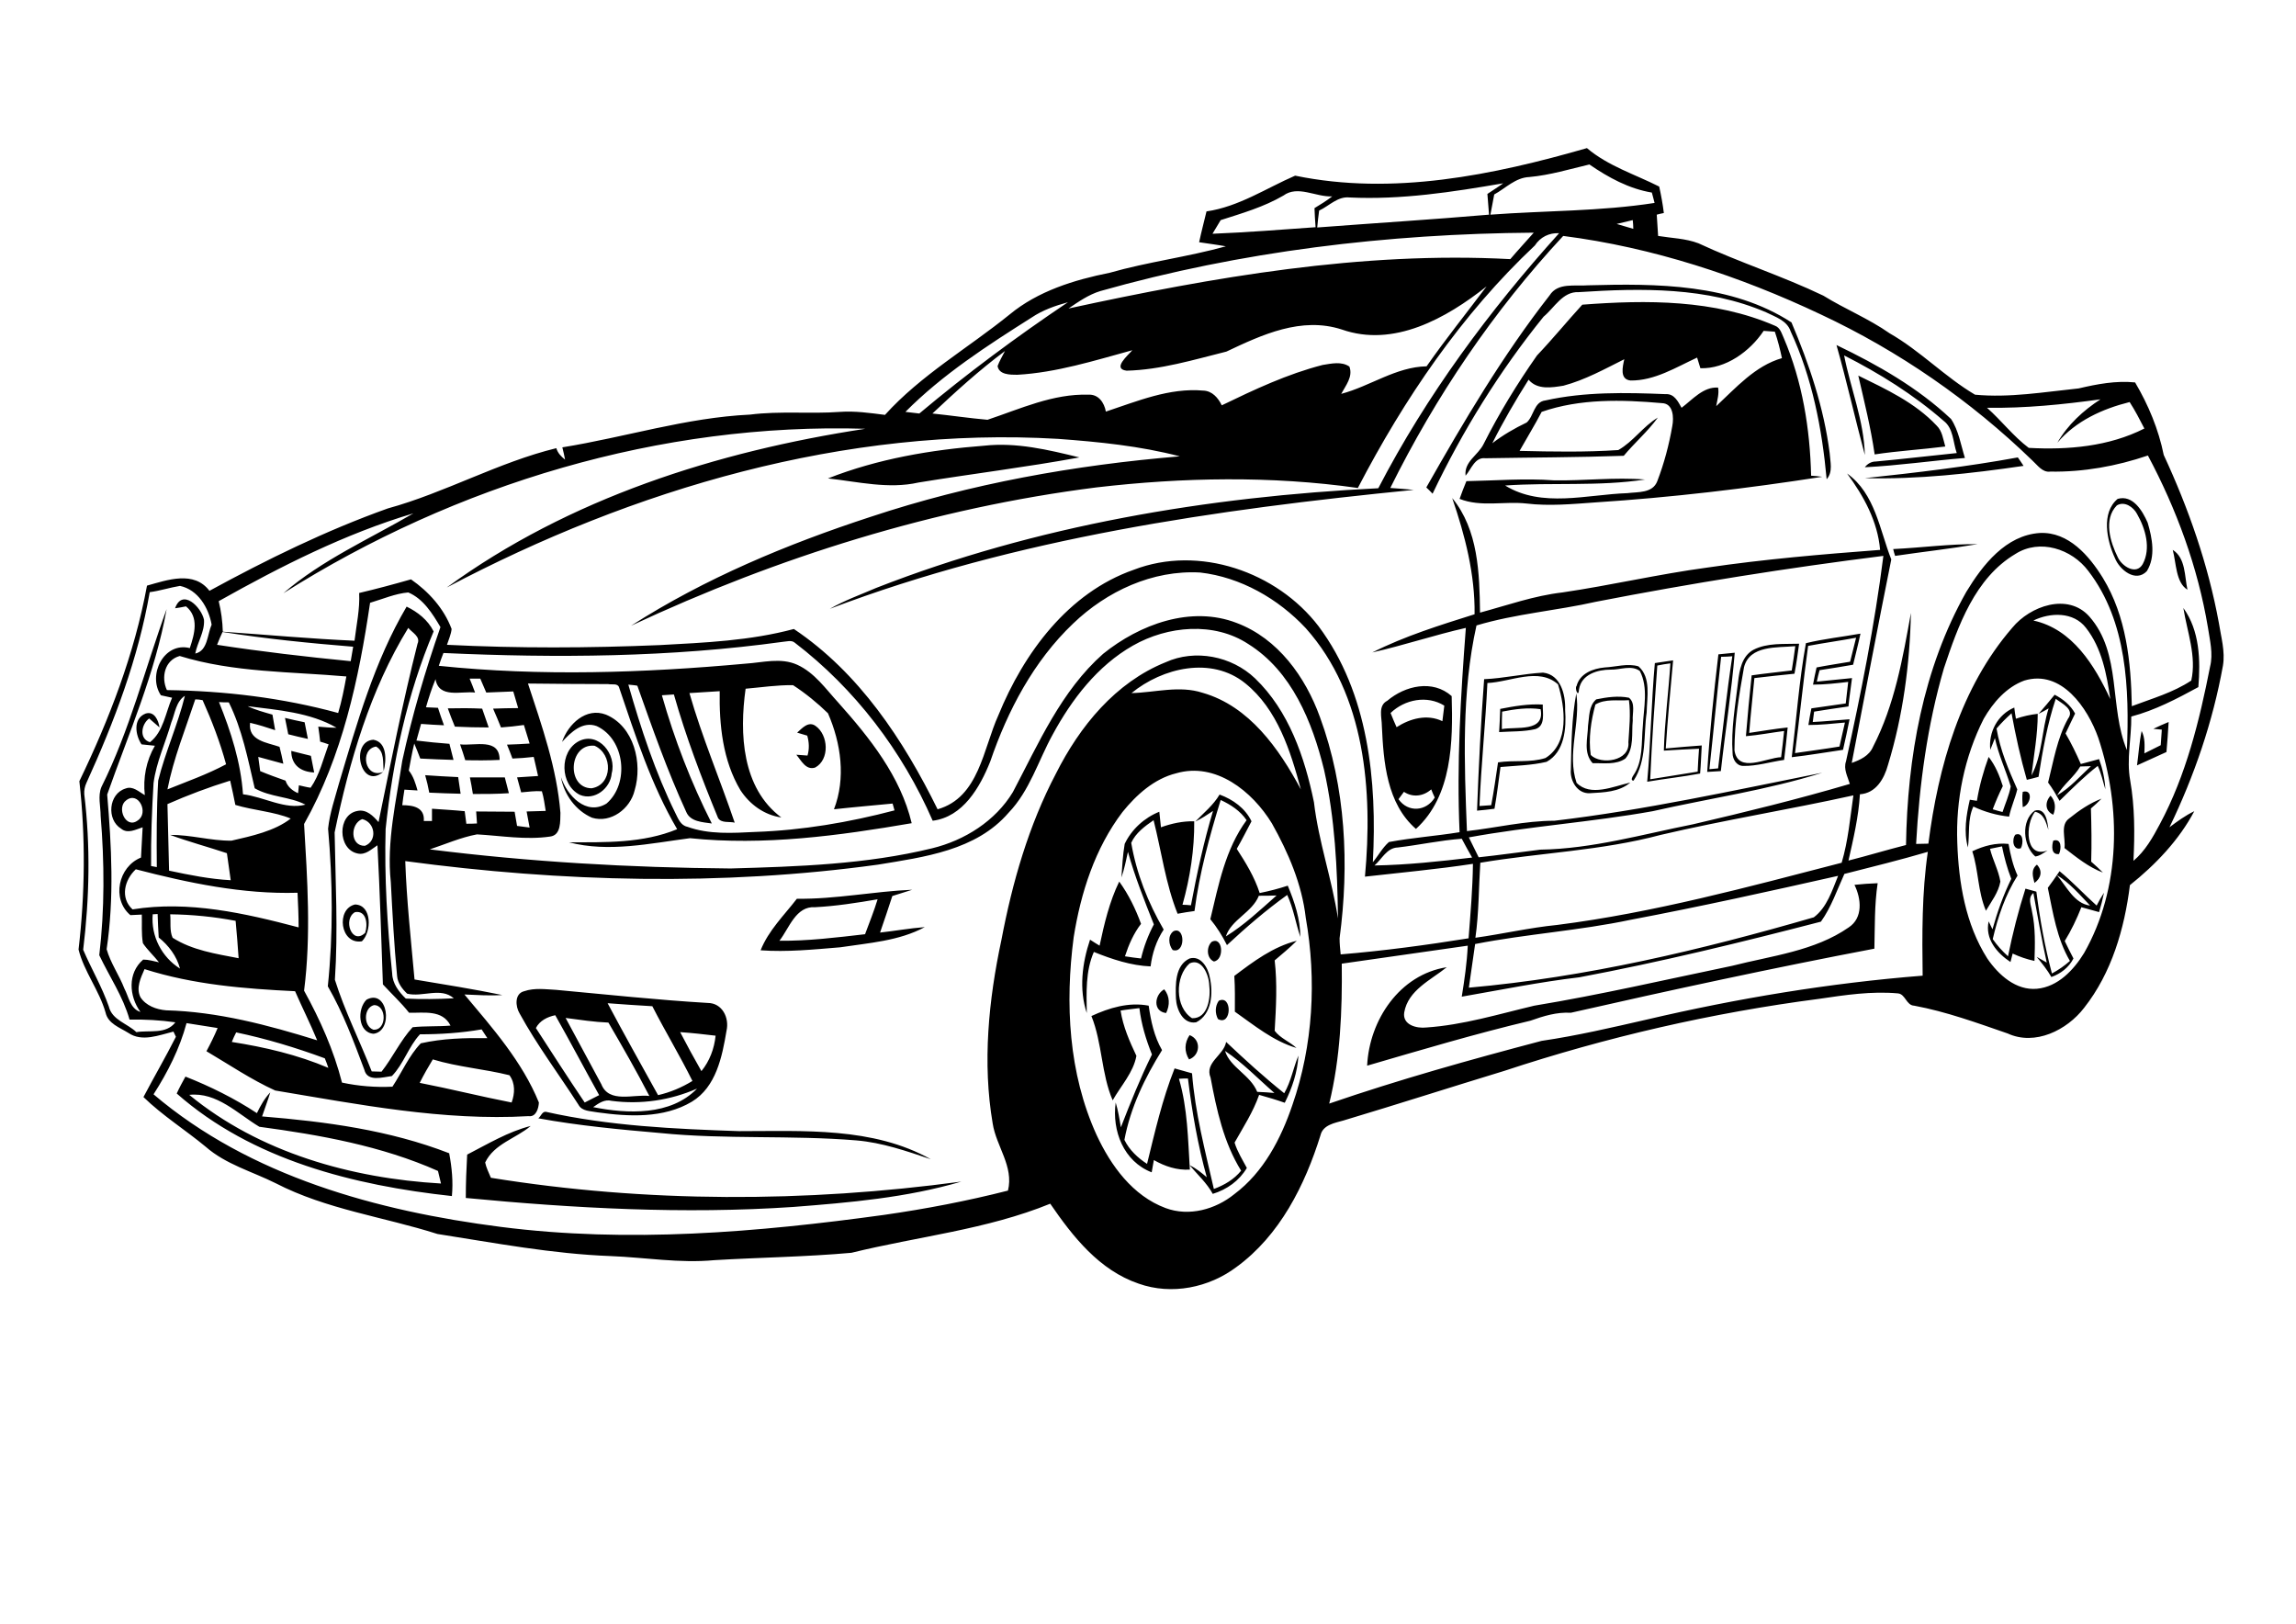 <?xml version="1.0" encoding="utf-8"?>
<!-- Generator: Adobe Illustrator 21.0.2, SVG Export Plug-In . SVG Version: 6.00 Build 0)  -->
<svg version="1.2" baseProfile="tiny" id="Layer_1" xmlns="http://www.w3.org/2000/svg" xmlns:xlink="http://www.w3.org/1999/xlink"
	 x="0px" y="0px" viewBox="0 0 841.9 595.3" overflow="scroll" xml:space="preserve">
<path d="M171.3,423.3c7.6-3.9,15-8.4,23.3-10.5c-5.4,4.6-13.4,6.5-16.7,13.4c0.4,1.9,1.3,3.7,2.1,5.6c57,9.2,115.3,9.1,172.5,1.4
	c-20,5.9-41,7.7-61.7,9.3c-40,2.7-80.2,0.5-120-3.3C170.8,433.9,171,428.6,171.3,423.3 M197.4,410c0.9-0.7,1.4-2.5,2.7-2.4
	c23.2,5.2,47.2,6.3,70.9,7.1c23.5,0,49.1-1.6,70.3,10.3c-8.9-3-17.8-6.1-27.2-6.9c-23.9-2-48-0.3-71.9-2.7
	C227.2,414.1,212.2,412.7,197.4,410 M69.4,401.4c25.8,21.2,59.4,30.6,92.3,32.5c-0.4-1.5-0.7-3.1-1.1-4.6
	c-20.7-9.2-43.2-13.2-65.5-16.2C87.1,408.3,79.5,400.3,69.4,401.4 M68,394.7c9.1,3.6,18,8,26.2,13.4c1.3-2.7,2.8-5.4,4.9-7.6
	c-0.9,3-2,5.8-3,8.8c23.3,1.9,46.7,5,68.6,13.5c1,5.2,1.5,10.5,1,15.7c-35.9-3.9-73.2-13.2-100.9-37.6
	C65.8,398.7,66.9,396.7,68,394.7 M436.2,379.5c4.3,1.6,4,7.4-0.2,8.9C434.2,385.5,434.3,382.3,436.2,379.5 M461,400.3
	c2.1,0.1,4.2,0.2,6.3,0.4c-6-5.2-11.5-11-18.1-15.4C451,391.3,458.5,394.1,461,400.3 M400.2,372.5c6.5-3,13.7-5.2,21-3.8
	c0.8,5.6,2,11.3,4.9,16.3c-6.3,10.1-11.6,21.1-13.8,32.9c1.8,3.7,4.9,6.6,8.3,8.8c2.9-11.8,5.6-23.7,10.1-35
	c2.1,0.6,4.3,1.2,6.4,1.8c1.1,14.4,4.8,28.4,8,42.4c3.8-1.4,7.4-3.5,10-6.7c-6.4-10.3-9-22.3-11.2-34.1c-2.3-5.6,4.8-8.1,5.7-13.1
	c6.9,6.5,13.9,12.9,21.3,18.8c2.5-4.3,3.3-9.2,5.2-13.8c-0.3,6-2.3,11.9-5,17.3c-3.1-1.1-6.2-2-9.4-2.9c-2.2,6.3-5.8,11.8-9,17.5
	c1,3.3,2.9,6.3,4.5,9.3c-2.8,4.7-7.3,7.9-12.5,9.5c-2.2-4-5.6-7.1-8.5-10.5c2.4,1.1,4.4,2.8,6.3,4.4c-3.3-11.9-5.4-24-6.9-36.2
	c-0.8,0-2.5,0-3.3,0.1c3.2,10.9,3.3,22.2,4,33.3c-4.7,0.3-9.2-1.2-13.2-3.5c-0.3,1.5-0.5,3-0.8,4.5c-10.3-4-14.6-15.2-13.2-25.6
	c0.9,3,1.4,6,1.9,9.1c3.5-9,7.1-18,11.4-26.7c-2.2-5.5-3.9-11.1-4.6-17c-2.3,0.3-4.6,0.5-6.9,0.9c0.9,5.9,3.3,11.3,5.8,16.6
	c-1.1,6.1-5.7,11-8.7,16.3C403.8,393.7,404.2,382.4,400.2,372.5 M446.9,366.9c5-2.4,4.8,9.5-0.3,6.7
	C445.5,371.5,445.5,368.9,446.9,366.9 M137.1,368.5c-3.8,1-3.9,7.7-0.2,9C141.9,377.9,141.9,368.4,137.1,368.5 M134.4,366.5
	c7.8-4.2,10,11.5,2.6,12.5C131.2,378.6,130.9,369.9,134.4,366.5 M427.6,371.4c-5-0.6-4.3-6.7-0.7-8.7
	C429,365.3,429,368.5,427.6,371.4 M224.3,403.6c-2.6-0.7-4.8,0.9-6.8,2.3c12.6,2.5,28.4,3.2,38.1-6.8
	C245.8,403.4,235,405,224.3,403.6 M249.4,378.4c2.5,4.8,5.1,9.6,7.8,14.3c3-3.7,4.7-8.2,5.2-13C258.2,379.2,253.8,378.7,249.4,378.4
	 M207.4,373.2c4.4,8.1,8.7,16.2,13.1,24.3c2.8,7.1,11.8,3.6,17.6,4.3c-4.7-9.1-9.8-18-15-26.9C217.9,374.7,212.7,373.9,207.4,373.2
	 M196.5,376.9c5.9,9.1,11.8,18.3,17.9,27.3c1.8-0.9,3.6-1.8,5.3-2.7c-5.4-9.7-10.6-19.6-16.1-29.3
	C200.7,372.8,197.9,374.2,196.5,376.9 M222.8,367.8c6,11.3,12.3,22.5,18.5,33.7c4.4-1,8.7-2.8,12.6-5.2c-4.6-9.3-10-18.2-14.7-27.4
	C233.7,368.6,228.3,368.2,222.8,367.8 M192.2,363.4c3.8-1.3,7.8-0.7,11.7-0.5c18.5,1.7,37.1,3.7,55.6,4.8c5.3,0,8,5.4,6.9,10.2
	c-1.6,9.5-3.8,20.6-12.7,26c-10.4,6.2-23.2,5.5-34.7,3.9c-2.4-0.5-5.6-0.3-6.9-2.8c-7.2-11.2-15.2-21.8-21.6-33.5
	C189,369,188.6,364.3,192.2,363.4 M436.2,353.2c-5.4,4.8-5.4,16.1,0.9,20.1c5.9,0.2,6.9-7.7,6.3-12.2
	C443.3,357.5,440.7,351.1,436.2,353.2 M436.2,351.4c4.2-1.2,6.8,3.5,7.4,6.9c1.3,5.7,0.8,13.6-5,16.5c-4.8,0.8-7.2-4.7-7.4-8.7
	C431,361.1,430.8,353.9,436.2,351.4 M452.6,357.8c7-5.3,14.2-10.7,22.9-12.9c-2.6,2.6-5.4,4.9-8.1,7.2c1,8.6,0.5,17.2,0,25.8
	c2,2.7,5.5,4,8,6.3c-8.5-2.5-15.5-8.3-22.6-13.3C452.8,366.6,452.9,362.2,452.6,357.8 M444.3,345.3c4.1-2.2,4.8,6.6,0.8,7.2
	C442.4,351.3,442.3,347.2,444.3,345.3 M430.3,341.4c4.3-2,4.5,8.4-0.3,6.9C428.5,346.4,428.1,343,430.3,341.4 M130.2,334.4
	c-4.6,2.5-1.2,12.3,3.7,7.6C134.9,339.1,134.5,333.7,130.2,334.4 M130.2,331.6c6.3,0.2,6.1,10.1,2.5,13.5
	C124.7,346.4,123.1,333.2,130.2,331.6 M298.9,332.6c-7.1-0.5-9.5,7.7-13.1,12.3c10.5,0.1,21-1.2,31.4-2.4c1.6-4.3,3.3-8.5,4.6-12.8
	C314.2,331,306.6,332.2,298.9,332.6 M292.2,329.5c14.2,0.2,28.1-2.7,42.3-3.3c-2.4,0.8-4.9,1.5-7.3,2.3c-1.5,4.5-2.9,8.9-4.5,13.4
	c5.5-0.6,10.9-1.6,16.4-2c-9.5,5.1-20.5,5.8-31,7.4c-9.7,0.8-19.5,1.8-29.2,1.1C281.8,341.1,287.5,335.6,292.2,329.5 M680,324.4
	c2.8-0.3,5.6-0.5,8.5-0.6c-1.2,8-1,16-1.2,24c-37.3,7.1-74.3,15.1-111.3,23.5c-5.2-0.3-10,1.2-14.8,2.9c-20.2,4.8-40,10.7-59.9,16.5
	c0.8-16.7,11.9-33.4,29.2-36.1c-5.8,4.7-14.2,8.4-15.6,16.6c-0.7,4.6,4.6,5.9,8.1,5.5c13.5-0.9,26.5-4.9,39.6-8
	c24.3-4,48.4-9.6,72.5-14.6c14.5-3.7,30.3-5.4,42.8-14.1C683.2,336.5,682.5,329.5,680,324.4 M746,323.7c-0.6-2.3-1.4-4.9,0.9-6.7
	C749.1,319.3,748.4,322,746,323.7 M754.2,320.8c3.5,4.1,6.4,10.5,12.2,11.2C762.6,328,758.9,323.7,754.2,320.8 M723.2,312.1
	c4.2-2,8.7-3.2,13.3-2.7c0.7,4,1.6,7.9,3.3,11.6c-4.5,7.1-7.2,15.1-9.1,23.3c1.6,2.3,3.5,4.4,5.6,6.3c1.7-8.4,3.8-16.7,6.4-24.8
	c1.3,0.4,2.7,0.7,4,1.1c1.3,10.1,3.1,20.2,5.7,30c2.4-1.3,4.6-2.8,6.6-4.6c-4.8-8.2-6.2-17.6-8.1-26.8c1.5-2,2.9-4,4.3-6.1
	c4.8,3.9,9,8.5,13.6,12.6c0.8-1.6,1.7-3.2,2.7-4.7c-0.5,2.4-1.1,4.8-1.8,7.1c-2.2-0.6-4.3-1.2-6.5-1.8c-1.7,4.3-3.7,8.5-6.1,12.4
	c1,2.1,2.1,4.3,3.2,6.4c-1.7,3.3-4.7,5.6-8.1,6.8c-1.5-2.6-3.4-5-5.4-7.4c1.2,0.7,2.5,1.4,3.7,2.1c-1.9-8.5-3.3-17-4.9-25.5
	c-2.2,1.8-0.8,4.5-0.5,6.8c1.3,5.9,1.1,12.1,0.9,18.1c-2.8-0.6-5.4-1.5-8-2.7c-0.2,0.8-0.6,2.3-0.8,3.1c-5-3.3-9.4-8.5-8-14.9
	c0.5,1,0.9,1.9,1.4,2.9c1.8-6.4,4-12.6,6.9-18.5c-1.5-3.8-2.6-7.9-3.4-11.9c-1.5,0.3-3,0.6-4.4,0.9c1,4.1,3.1,7.8,3.8,12
	c-0.7,4-3.3,7.3-5.3,10.7C725.2,326.8,725.5,319.1,723.2,312.1 M752.9,308.2c3.1-1,3,3,2.1,4.9C752.1,313.5,752.3,310.1,752.9,308.2
	 M739,306c3-1.1,3,3.2,2,5C738.1,311.9,737.6,307.7,739,306 M746.3,314c-4.5-3.9-5.3-13.1-0.2-16.8c4.1-1.2,4.7,4.2,5,7
	c-0.9-2.7-1.6-5.9-4.9-6.6c-3.6,4.5-3.8,17.3,4.6,14.2C749.3,312.7,748,313.8,746.3,314 M758.8,300c3.6-2.9,7.4-5.5,11.8-7.2
	c-1.3,1.3-2.6,2.5-3.9,3.6c0.2,6.5,0.3,13,0.1,19.5c1.5,1.3,2.9,2.6,4.3,4c-5.3-2-9.7-5.6-14.1-9C757.5,307.3,755.3,302.4,758.8,300
	 M752.9,298.7c-3.1-1.4-3.1-4.7-1-7C753.7,293.7,753.9,296.2,752.9,298.7 M461.6,328.4c-2.5,6.2-10.1,8.7-12.1,14.9
	c6.8-4.2,12.6-9.7,18.6-15C466,328.4,463.8,328.4,461.6,328.4 M447.2,291.3c4.9,1.8,9.4,5,11.7,9.8c-1.8,3.4-3.5,6.8-5.4,10.1
	c3.3,5.1,6.5,10.3,8.4,16.2c3.5-0.7,7-1.6,10.3-2.7c2.5,6,4.6,12.3,4.6,18.8c-1.7-5.1-2.5-10.4-4.8-15.4
	c-7.8,5.6-15.1,11.9-22.1,18.4c-1.7-3.4-3.7-6.6-6.1-9.5c3-12.5,5.5-25.7,13.3-36.3c-2.3-3.4-5.8-5.7-9.5-7.4
	c-4.1,13.3-7.8,26.8-9.6,40.7c-2.1,0.3-4.2,0.6-6.2,1c-4.4-11-5.9-22.8-8.8-34.3c-3.2,2.2-6.6,4.7-8.2,8.3
	c1.9,11.2,6.2,22,11.9,31.8c-2.7,4.1-4.2,8.7-4.8,13.5c-7.2-0.3-14.1-2.6-20.8-5.3c-3.1,7.1-2.7,14.9-2.6,22.4
	c-2.9-8.7-1.7-18.3,1.2-26.9c1.1,0.7,2.3,1.5,3.5,2.2c1.7-8,3.6-16.1,7.2-23.5c3.4,4.7,6,10,8,15.5c-2.7,3.5-4.5,7.6-5.9,11.9
	c2,0.3,3.9,0.6,5.9,0.8c1-4.3,2.6-8.5,4.7-12.5c-3.5-8.8-7-17.6-9.5-26.6c-0.7,3.1-1.3,6.3-2.4,9.4c0.3-4.1,0.5-8.2,1.2-12.3
	c2.5-5.3,7.2-9.6,12.7-11.8c0.2,1.9,0.4,3.8,0.6,5.7c3.9-1.4,8-2.3,12.2-2.2c0.1,10.3-1.5,20.6-4.3,30.6c0.8,0,2.4,0.1,3.1,0.2
	c2.2-11.7,4.7-23.3,8.1-34.6c-2.1,1.4-4.2,2.8-6.5,3.9C441.4,298,444.9,295.2,447.2,291.3 M741.7,290.3c4-1.1,2.9,4.9,0,5.6
	C741.6,294,741.4,292.2,741.7,290.3 M172.3,285c4.3,0,8.6,0,12.8,0c0.5,1.9,1,3.8,1.5,5.8c-4.4,0.3-8.8,0.3-13.2,0.3
	C173.1,289,172.7,287,172.3,285 M155.9,284.2c4,0.3,8.1,0.5,12.1,0.7c0.3,2,0.6,4.1,0.9,6.1c-3.8-0.1-7.7-0.2-11.5-0.4
	C157,288.4,156.5,286.3,155.9,284.2 M106.8,275.3c2.4,0.6,4.8,1.2,7.2,1.8c0.4,2,0.8,4.1,1.2,6.1C110.3,283,106.8,280.5,106.8,275.3
	 M168.7,272.9c5.5,0.6,14.5-2.5,14.5,5.7c-4.2,0.2-8.4,0.2-12.6,0.1C170,276.8,169.4,274.8,168.7,272.9 M216.9,289
	c7.8-1.2,7.9-12.6,1.1-15.6C208.5,272.5,207.6,288.9,216.9,289 M212.3,271.7c7.2-3.6,13.9,5,12,11.8c-0.4,5.5-6.3,10.2-11.7,7.9
	C205.3,287.7,205,275.5,212.3,271.7 M140.5,283c-8.3,6.9-12.3-11.2-3.6-11.8c5.1,0.9,4.8,7.5,3.8,11.5c-0.4-3.1,0.4-7.2-2.8-9
	C131.7,274.7,133.8,285.7,140.5,283 M789.6,267.2c1.8-0.9,3.7-1.7,5.6-2.5c-0.2,3.7-0.5,7.4-0.8,11c-3.6,1.6-7.2,3.3-10.8,4.9
	c0.6-4.2,0.8-8.4,1.7-12.6c1.3,2.5,1.1,5.4,1,8.2c2-1,4-2,6-3c0.1-1.9,0.3-3.8,0.4-5.7C791.9,267.4,790.3,267.3,789.6,267.2
	 M292.3,268.6c1.8-1.6,4.1-4.3,6.7-2.5c4.8,3.3,5.3,12.4-0.1,15.3c-3.4,1.1-5.1-2.6-6.9-4.7c1.4,0.1,2.8,0.2,4.1,0.3
	c0.7-2.4,0.6-4.9-0.1-7.3C295.1,269.4,293.3,268.9,292.3,268.6 M104.5,263.2c2.4,0.6,4.8,1.1,7.2,1.6c0.4,2,0.8,4.1,1.2,6.1
	c-2.4-0.5-4.8-1.1-7.2-1.7C105.3,267.2,104.9,265.2,104.5,263.2 M206.1,272c2.2-6.5,8.8-12.8,16.1-10c10.3,4.3,13.5,17.8,10.5,27.8
	c-1.6,6.7-8.7,12.1-15.6,10c-6-2.6-10.3-8.5-11.4-14.9c2.2,6.7,9.2,14.3,16.7,9.7c8.5-7.3,6.8-23.6-3.6-28.4
	C213.6,264.3,209.3,268.5,206.1,272 M164.2,259.7c4.2-0.1,8.4-0.1,12.6,0.1c0.8,2.3,1.6,4.6,2.4,6.9c-4.1,0-8.3-0.1-12.4-0.3
	C165.9,264.2,165,262,164.2,259.7 M550.8,260.9c-0.1,2.1-0.1,4.2-0.1,6.4c5.2-1,15.9,1.3,14.2-7.3
	C560.2,259.3,555.4,260,550.8,260.9 M550.1,259.9c5.1-1,10.3-1.9,15.6-1.6c-0.1,3,1.1,7.8-2.7,9c-4.3,1-8.8,0.8-13.3,1.1
	C549.9,265.6,550,262.7,550.1,259.9 M754.3,291.6c4.8-2.8,8.4-7,12.4-10.7c-1,0-2.9,0.1-3.9,0.1
	C760.5,284.9,756.6,287.6,754.3,291.6 M747.5,261.7c2-2.3,4-4.6,5.9-7c3.1,1.6,5.8,3.8,7.5,6.9c-1.2,2.4-2.3,4.8-3.5,7.3
	c2.1,3.6,3.9,7.3,5.6,11.2c2.2-0.6,4.5-1.2,6.7-1.8c1.3,3.6,2.1,7.3,2.3,11.1c-0.9-2.9-1.5-5.9-2.8-8.6c-5,3.9-9.5,8.4-14,12.8
	c-1.3-2.3-2.6-4.6-4.2-6.7c2-7.9,3.3-16.2,7.3-23.4c2.6-3.4-2.3-5.6-4.5-7.3c-3.1,9.3-4.8,19-6.3,28.6c-1.5,0.4-2.9,0.8-4.3,1.1
	c-2.3-8-4.1-16.2-5.6-24.4c-2,1.8-3.8,3.6-5.5,5.6c1.3,7.8,4.4,15.1,7.6,22.3c-0.8,3.4-2.3,6.5-3,10c-4.5-0.5-8.9-1.7-13.1-3.7
	c-2.2,4.7-1.3,10-2,15c-1.6-5.8-0.6-11.8,0.7-17.5c0.7,0.1,2,0.3,2.6,0.4c0.9-5.5,2.4-10.9,4.3-16.1c2.5,3.2,4,6.9,5.2,10.7
	c-1.4,2.8-2.6,5.6-3.7,8.5c0.9,0.3,2.7,0.8,3.6,1c1-3.1,2.4-6.1,3-9.4c-1.8-5.9-4.5-11.6-5.8-17.7c-0.6,1.5-1.1,2.9-1.7,4.3
	c-0.7-6.5,2.7-12.9,8.8-15.5c0.1,1,0.4,3.1,0.6,4.1c2.6-0.9,5.3-1.5,8-1.8c0,7.6-1.4,15.1-2.3,22.6c4-7.4,3.7-16.5,6.3-24.6
	C750,260.4,748.8,261.1,747.5,261.7 M585,258.3c-1.6,5.9-2.6,12.4-1.7,18.5c3.7,3.7,14.5,2.3,13.8-4.7c0.3-5.1,0.9-10.3,0.2-15.4
	C593.2,257,588.6,256.1,585,258.3 M585.3,256.4c3.9-0.8,8.1-1.4,12-0.6c2.5,2,1.2,5.6,1.4,8.4c-0.5,4.6,0.6,10.1-2.7,13.9
	c-3.5,2.4-8,1.6-12,1.7c-3.5-3.8-1.8-9.1-1.7-13.7C582.8,262.8,582.5,258.8,585.3,256.4 M576,282.1c0.2-9.3,0.3-18.9,2-27.9
	c1.6,10.9-3.5,22.2,0.1,32.8c5.1,5.2,13.5,1.3,19.7-0.1c-4.1,3.5-9.7,3.6-14.8,3.9C578.4,291.1,575.6,286.2,576,282.1 M514.8,290.3
	c-0.7,0.9-1.3,1.8-2,2.7c3.5,5,10.2,4.5,13.3-0.6c-0.5-1-0.9-2-1.3-3C522,291.9,518.1,292.5,514.8,290.3 M509.9,261.4
	c0.7,1.7,1.4,3.5,2.2,5.2c5-3.2,11.2-4.9,16.8-2.2c0.2-1.9,0.5-3.8,0.7-5.7C523.3,254.8,515.1,256.4,509.9,261.4 M508.7,256.9
	c6.5-5.5,16.6-7.9,23.6-1.7c0.5,16.7,0.2,36.6-13.1,48.7c-10.7-9.3-11.9-24.5-12.5-37.8C506.7,263,505.2,258.7,508.7,256.9
	 M545.4,250.4c-0.7,15-2.3,30-2.9,45.1c1.4-0.1,2.8-0.2,4.3-0.3c1-5.2,1.7-10.4,2.5-15.7c5.8-0.9,11.8,0.2,17.4-1.6
	c8.8-5.4,7.2-18.5,4.6-27C564.2,244.5,553.7,250.1,545.4,250.4 M544.2,249c7.2-0.3,14.4-2,21.6-2.4c6.5,0.7,8.3,8.1,8.1,13.6
	c0.5,6.8-0.2,15.5-6.8,19.1c-5.5,1.3-11.3,1.4-16.9,1.9c-0.7,5.1-1.3,10.2-2.2,15.3c-2.1,0.3-4.3,0.5-6.4,0.7
	C542.2,281.1,543,265,544.2,249 M588.4,244.7c4.1-0.2,8.4-1.6,12.4-0.4c4.7,4.1,3.1,11.3,3,16.9c-1.2,8.3,0.1,17.6-4.8,25
	c-1.2,0-0.5-1.3-0.1-1.9c3.7-5.3,2.9-12.1,3.5-18.2c0.3-6.6,2.1-13.9-1.1-20.1c-3.1-2.3-7.2-0.4-10.7-0.5c-4.8,0-10.7,1.7-11.6,7.2
	c-0.2,3.5-1.7-0.5-0.9-1.2C579.3,246.9,584.1,245.1,588.4,244.7 M607.7,244c-1,13.9-2,27.8-2.6,41.7c5.8-0.9,11.6-1.9,17.4-2.8
	c0.1-2.8,0.3-5.6,0.5-8.4c-4.3,0.2-8.6,0.4-12.9,0.7c0.3-10.7,1.7-21.3,2.4-32C610.8,243.4,609.2,243.7,607.7,244 M606.8,243.1
	c2.2-0.3,4.5-0.7,6.7-1c-1,10.7-2,21.5-2.7,32.3c4.4-0.4,8.8-0.8,13.2-1.1c-0.2,3.4-0.3,6.9-0.6,10.3c-6.4,1.2-13,1.9-19.4,3
	C605.3,272.2,605.5,257.6,606.8,243.1 M631.1,240.8c-1.5,13.7-2.8,27.5-4.3,41.2c0.8-0.1,2.4-0.2,3.2-0.3
	c1.7-13.7,3.1-27.4,5.2-41.1C633.8,240.7,632.4,240.8,631.1,240.8 M630.1,239.9c2-0.2,4-0.4,6-0.6c-1.2,14.5-3.5,28.9-5.1,43.4
	c-1.7,0.1-3.4,0.2-5,0.3C626.9,268.6,628.4,254.3,630.1,239.9 M639.5,244.6c-1.8,10.1-3.5,20.3-3.5,30.5c1.3,8.6,11.6,2.7,17.1,2.5
	c0.4-3.2,0.8-6.4,1.1-9.6c-4.7,0.6-9.3,1.5-14,1.9c0.6-7.4,1.3-14.9,2.1-22.3c4.9-0.7,9.8-1.2,14.7-1.8c0.5-3,0.9-5.9,1.3-8.9
	C651.6,237.5,641.6,236.5,639.5,244.6 M643,238.2c5.1-2.6,11.1-2,16.7-2.2c-0.5,3.7-1,7.3-1.7,11c-4.9,0.5-9.8,1-14.7,1.6
	c-0.6,6.7-1.4,13.4-1.9,20.1c4.7-0.7,9.4-1.5,14.1-2c-0.4,4-0.8,8-1.3,11.9c-5,0.7-10,2.3-15,2.2c-2.5,0-3.9-2.5-3.9-4.7
	c-0.6-8.7,1-17.4,2-26C637.8,245.7,638.7,240.5,643,238.2 M663,236.8c-1.8,13.1-3.1,26.2-4.8,39.3c5.4-0.8,10.9-1.5,16.3-2.4
	c0.7-2.9,1.3-5.9,2-8.8c-4.5,0.4-8.9,0.9-13.4,0.9c0.3-2,0.7-4.1,1.1-6.1c4.2-0.6,8.4-1.2,12.6-1.8c0.3-2.6,0.6-5.2,0.9-7.9
	c-4.3,0.5-8.6,1-12.9,1c0.4-2.1,0.8-4.2,1.3-6.3c4.1-0.8,8.2-1.4,12.3-2.1c0.7-2.9,1.5-5.9,2.2-8.8
	C674.7,234.9,668.8,235.7,663,236.8 M662.2,235.8c6.6-1.6,13.3-2.3,20-3.5c-0.8,3.8-1.8,7.6-2.7,11.4c-4.1,0.7-8.2,1.4-12.3,2
	c-0.3,1-0.8,3.1-1,4.2c4.3-0.4,8.6-0.9,12.9-1.3c-0.4,3.5-1,6.9-1.3,10.4c-4.2,0.6-8.4,1.2-12.6,1.9c-0.1,0.9-0.4,2.8-0.5,3.8
	c4.5-0.2,9-0.7,13.5-1c-0.7,3.7-1.6,7.5-2.4,11.2c-6.3,0.9-12.5,2-18.8,2.7C658.7,263.7,659.7,249.6,662.2,235.8 M796.7,201.6
	c4.8,3,4.3,9.7,5.4,14.6C797.8,213.6,798,206.4,796.7,201.6 M694.2,201.3c10.3-0.5,20.6-1.9,30.9-1.8c-10,1.7-20.1,2.8-30.2,4.3
	C694.7,203.2,694.3,201.9,694.2,201.3 M776.2,185.3c-5,5.1-2.4,13.5,0.4,19.1c1.5,3.2,6.7,6.6,9.1,2.4c3.1-5.8,1-13-2.1-18.4
	C782.3,185.9,779,183.6,776.2,185.3 M776.5,182.9c5.6-1.6,9.1,4.4,11,8.7c1.7,5.7,3,12.5-0.3,17.8c-4.1,4.3-10-0.5-11.7-4.8
	C772.5,198.1,770.4,188,776.5,182.9 M683.8,175.3c18.8-2,37.5-4.2,56.1-7.6c0.7,1,1.4,2,2.1,3.1
	C722.8,173.6,703.3,175.8,683.8,175.3 M303.6,175.4c18.3-7.2,37.8-10.5,57.3-12c11.8-1.3,23.5,1.5,34.9,4.3c-19.6,3.6-39.4,6-59,9.2
	C325.8,179.4,314.6,176.6,303.6,175.4 M681.4,137.7c10.2,5,20.8,9.9,28.7,18.3c2.1,2,2.4,5,3.2,7.7c-8.6,1.1-17.3,1.6-25.9,2.9
	C686,156.8,683.6,147.3,681.4,137.7 M673.4,126.5c15,7.2,29.8,15.6,42,27.1c2.8,4.2,3.6,9.5,5.1,14.3c-12.2,1-24.4,2.8-36.7,3.4
	c1-1.3,2.4-2.1,4-2.1c9.9-0.9,19.8-2.1,29.7-3.1c-1.4-4-1.2-9.1-4.8-11.8c-11-9.6-23.5-17.4-36.5-24c2.4,12.2,7.3,24,7.6,36.5
	C680.2,153.4,677.2,139.9,673.4,126.5 M646.7,121.3c-5,7.5-13.9,14-23.2,13.7c-0.4-1.3-0.8-2.6-1.2-3.9c-7.8,3.6-15.6,8.5-24.4,8.4
	c-4.1-0.4-2.9-5.1-2.3-7.8c-7.2,3.6-14.4,7.6-22.3,9.7c-4.3,0.7-9.6,1.6-12.8-2.2c-4.8,7.6-9.3,15.3-13.3,23.3
	c3.9-3,8.2-5.5,12.6-7.6c2.7-2.4,2.6-7.6,6.9-8.1c14.4-3.2,29.4-2.9,44.1-2.3c3.1-0.2,4.5,2.7,5.8,5c4-3,8-7.8,13.4-7.4
	c0.4,2.3-0.3,4.5-0.7,6.8c7.2-6.7,14.3-14.8,24.1-17.6c-0.7-3.3-1.5-6.5-2.6-9.7C649.4,121.5,648.1,121.4,646.7,121.3 M580.2,111.7
	c23.7-1.8,48.4-1.9,70.6,7.7c2,0.7,2.5,2.9,3.3,4.6c6.8,15.9,9.6,33.2,10,50.4c1.4,0.1,2.7,0.2,4.1,0.4c-27.6,4.3-55.4,7.6-83.3,9.4
	c-8.4,0.6-16.8,1.4-25.2,0.4c-8.1-0.9-16.7,1.4-24.5-1.7c0.8-2.2,1.6-4.4,2.5-6.5c10.7-0.2,21.4-1.1,32.1-0.3
	c11.1,0.2,22.3-1.2,33.4-0.3c-16.9,2.6-34.2,1-51.3,2.2c13.5,8.3,30,3.3,44.8,2.8c3.9-0.5,9.3,0.1,11-4.4c2.5-6.5,4.3-13.3,5.5-20.2
	c0.6-3.1,0.4-8.3-3.8-8.4c-14.7-1.3-30-1.7-44.1,3.2c-2.5,4.8-5.4,9.5-8.1,14.3c12.1,0.3,24.2,0.5,36.2-0.3
	c5.5-3.1,9.1-8.7,14.5-11.9c-3.7,5.1-8.5,9.2-12.5,14c-16.9,0.6-33.8,0.6-50.7,0.9c-3.9-0.5-5.2,4-7.3,6.4
	c-0.6-5.2,4.6-7.5,6.6-11.6c5.7-11.3,12.3-22.1,19.6-32.5C569.5,124.1,574.7,117.7,580.2,111.7 M582.3,104.6
	c25.2-0.7,52.7-0.6,74.6,13.6c6.5,15.3,11.9,31.3,14,47.9c0.2,3.2,1.3,6.9-1.1,9.6c-1.7-18.6-5.3-37.2-13.2-54.2c-1.3-4-5.6-5.3-9-7
	c-21.6-9.3-45.7-8.9-68.7-7.4c-5.9-0.3-8.9,5.7-12.9,9c-16.1,19.9-29.7,41.8-40.7,64.9c-0.6-0.6-1.7-1.8-2.3-2.3
	c13.8-24.3,28-48.4,45.2-70.4C571.2,103.5,577.5,105,582.3,104.6 M158.7,388.4c-1.7,2.8-3.3,5.6-4.8,8.6c11.3,2.2,22.4,5,33.7,7.2
	c1.2-3.3,1.4-7-0.8-10C177.6,391.9,167.9,391.2,158.7,388.4 M85,382c12.1,1.9,24.1,4.7,35.4,9.5c-0.4-1.2-0.8-2.3-1.3-3.5
	c-10.6-3.9-21.5-7.2-32.5-9.5C86,379.6,85.5,380.8,85,382 M53,355.3c-1.4,3.2-3.2,6.9-1.5,10.3c2,3.1,5.8,4.5,9.4,4.8
	c18.9,0.5,37.4,5.4,55.4,11c-2.5-6.1-5.5-12-8.1-18C89.6,362.5,70.9,361,53,355.3 M62.4,335.2c0.3,2.8-0.3,6,0.9,8.6
	c7.2,4.6,15.9,5.9,24.2,7.5c-0.3-4.6-0.7-9.2-1.1-13.7C78.5,336.1,70.5,335.3,62.4,335.2 M56,335.2c-0.7,8,3.3,15.7,10,19.9
	c-1.2-4.6-4.2-8.5-7.8-11.4c-0.2-2.9-0.3-5.7-0.4-8.6C57.3,335.1,56.4,335.2,56,335.2 M598,337.2c-18.9,4-38.2,5.2-57.1,8.9
	c-0.8,5.3-1.5,10.7-2.3,16c43-3.8,85.1-13.8,126.5-25.8c4.8-3.6,6.7-9.8,8.9-15.2C648.7,326.8,623.4,332.4,598,337.2 M48.6,333.4
	c20.5-3.3,41.2,1.4,60.9,6.6c0-4.2-0.2-8.5-0.4-12.7c-20.1,0.6-40-3.6-59.3-8.6C45.6,322.6,44,329.2,48.6,333.4 M676.3,320.4
	c-2.7,5.9-4.8,12.2-8.6,17.5c-29.3,7.6-58.8,14.8-88.6,20.4c-14.5,1.7-28.7,4.6-43.1,7.1c1-6.2,1.9-12.4,2.2-18.7
	c-15.4,2.2-30.8,4.4-46.2,6.6c0.2,17.2-0.5,34.6-4.6,51.3c25.6-8.8,51.7-16.1,77.9-23c13-1.9,25.8-4.9,38.5-7.8
	c33.3-7.8,67.1-13.4,101.2-16.1c-0.2-15.1-0.3-30.4,1.9-45.4C696.7,315.3,686.5,317.8,676.3,320.4 M512.6,310.7
	c-4.1,0.1-5.9,4.3-8.6,6.6c12-0.2,23.9-1.5,35.8-2.9c-1.3-2.3-2.6-4.6-3.8-6.9C528,308.1,520.3,309.8,512.6,310.7 M133.8,310.1
	c4.7-1.8,3.8-8.7-1-9.8C128.4,302,128.3,310.2,133.8,310.1 M46.3,293.4c-3.7,2.6-0.2,10.7,4.2,7.4C54.7,298.1,50.8,289.9,46.3,293.4
	 M608.9,306.1c-21.7,5.8-44.1,6.5-66.1,10.2c-0.6,9.2-0.5,18.4-1.8,27.5c10-1.4,19.9-3.7,30-4.7c35.4-4.5,69.9-13.9,104.3-22.8
	c2.4-8.1,3.1-16.4,4.3-24.7C656.1,296.8,632.4,300.6,608.9,306.1 M61.4,294.8c0.2,8.1,0.4,16.3,0.6,24.4c7.5,1.6,15,3.1,22.6,3.5
	c-0.5-3.3-0.9-6.6-1.4-9.9c-6.9-2.3-14-4.2-20.8-6.7c7.6-0.1,14.9,2.2,22.5,2.1c7.4-1.7,15.8-3.5,21.7-8.1c-5.9-2.5-13.7-3-20.3-5
	c-0.6-3-1.2-5.9-1.9-8.9C76.6,288.6,68.9,291.5,61.4,294.8 M431.3,283.5c-8.1,2-14.6,7.9-19.7,14.2c-10.1,13.3-15.3,29.6-17.9,45.9
	c-3.2,24.3-1.9,49.9,8.4,72.5c5.2,11.2,13.2,22.3,25.3,26.8c8.6,3.2,18.3,0.5,25.2-5.1c10.7-8,17.1-20.3,21.3-32.7
	c7.6-21.9,8.9-45.8,4.9-68.6c-1.4-12.3-6.4-23.9-12.4-34.6C459.2,290.1,445.8,279.3,431.3,283.5 M90.8,258.9c2.9,1.4,6,2.2,9.1,3.1
	c0.3,1.9,0.7,3.8,1,5.7c-3-1-6.1-2-9.2-2.7c-0.8,6.6,6.2,7.2,10.8,8.8c0.5,2,1,4.1,1.4,6.2c-3.1-0.8-6.1-1.7-9.2-2.5
	c0.2,1.7,0.5,3.5,0.7,5.2c3.1,1.3,6.2,2.4,9.3,3.5c0.7,2.2,2.5,3.7,4.6,4.6c0.1-0.7,0.2-2.2,0.3-2.9c1.4,0.3,2.8,0.7,4.3,0.9
	c3.3-4.7,4.6-10.5,6.6-15.9c-1-0.4-2.1-0.7-3.1-1c-0.2-1.8-0.4-3.6-0.7-5.5c2.2,0.2,4.5,0.4,6.7,0.4
	C113.8,261.2,101.8,260.3,90.8,258.9 M80.3,257.4c4.4,10.9,8,22.1,8.8,33.8c7.6,0.9,15.5,5.8,22.9,3.8c-5.8-3-12.9-2.7-18.6-6
	c-2.5-10.7-4.6-21.6-9.5-31.5C82.6,257.5,81.4,257.5,80.3,257.4 M71.6,256.4c-3.6,10.9-8,21.7-10.2,33c7.2-2.9,14.6-5.5,21.5-9.2
	c-2.2-8.1-5.2-15.9-8.6-23.5C73.4,256.5,72.5,256.4,71.6,256.4 M62.8,264.9c-2.1,7.4-5.5,14.5-6.5,22.2c-0.6,10.1-1,20.2-0.9,30.4
	c0.5,0.1,1.5,0.3,2.1,0.4c-0.1-10.6-0.1-21.2,0.5-31.7c2.6-10.5,7.2-20.5,9.8-31.1C64.5,257.2,64.2,261.5,62.8,264.9 M230.4,251
	c4.6,16.1,9.9,32.2,17.3,47.2c1,2,1.9,4.4,4.3,4.9c8,2.9,16.6,2.3,25,1.9c17.2-0.6,34.3-3.5,51-7.9c-0.2-0.6-0.5-1.9-0.7-2.5
	c-7.2,0.7-14.3,1.3-21.5,2.1c4.4-11.4,2.6-24.2-2.2-35.2c-3.9-3.8-8.2-7.3-12.8-10.3c-5.8-0.1-11.6,0.8-17.4,1.3
	c-2.3,16.4-1.4,36.4,13.1,47.2c-6.3-0.9-11.6-4.8-15-10c-6.5-10.9-7.8-23.9-7.6-36.3c-3.7,0.2-7.4,0.5-11.1,0.7
	c4.6,16.1,11.2,31.6,16.6,47.5c-1.9-0.5-4.9,0.3-6.1-1.7c-6.1-14.8-11.8-29.8-16.2-45.3c-1.5,0.1-2.9,0.2-4.4,0.3
	c4.6,16.2,10.7,32,18.3,47c-3.4-0.5-7.9-0.6-9.4-4.3c-6.9-15-12.4-30.7-17.9-46.2C232.9,251.2,231.2,251.1,230.4,251 M742.3,249.5
	c-6.6,2.4-11.5,8.1-14.9,14c-7.1,14-10.3,29.9-9.7,45.5c0.5,14.6,3,29.8,11,42.4c4.1,6,10.5,11.8,18.2,11.1
	c7.7-0.7,13.5-6.9,17.3-13.1c13.5-23.7,13.7-53.4,5.2-78.9C765.5,259.5,755.9,245.4,742.3,249.5 M172.2,248.8c0.7,1.7,1.4,3.4,2,5.1
	c-5.1-0.6-13.3,2.3-14.5-4.9c-1.4,3.4-2.5,6.8-3.5,10.3c1.5,0.1,2.9,0.1,4.4,0.2c0.7,2.1,1.4,4.3,2.2,6.4c-2.8-0.1-5.6-0.3-8.4-0.5
	c-0.6,2-1.1,4.1-1.7,6.1c4,0.5,8.1,0.9,12.1,1.2c0.5,2,1,3.9,1.5,5.9c-4.1-0.1-8.1-0.3-12.2-0.5c-0.7-1.8-1.4-3.7-2.2-5.5
	c-0.8,3.3-1.4,6.6-2,9.9c1.7,2.1,2.5,4.8,3.2,7.3c-1.6-0.1-3.2-0.2-4.8-0.3c-0.3,1.9-0.6,3.8-0.8,5.7c4,0,8.3,0.8,7.9,5.8
	c1,0,2,0,3,0c0-1.5,0-3,0-4.5c4,0.3,8,0.5,12,0.9c0.2,1.5,0.4,3.1,0.6,4.6c1.3,0,2.6,0,3.9-0.1c-0.1-1.5-0.2-2.9-0.3-4.4
	c4.7,0,9.4,0.1,14.1,0.1c0.3,1.7,0.6,3.5,0.9,5.2c1.5,0.2,3,0.4,4.6,0.6c-0.4-2-0.7-3.9-1.1-5.9c2.3-0.1,4.7-0.1,7-0.2
	c-0.4-2.4-0.7-4.9-1.4-7.2c-2.5-0.2-5.1,0.2-7.6,0.4c-0.5-1.8-1-3.7-1.5-5.5c2.6-0.2,5.1-0.3,7.7-0.5c-0.5-2.4-1.1-4.7-1.6-7
	c-2.6,0.3-5.2,0.5-7.8,0.6c-0.6-1.7-1.3-3.4-2-5.1c2.8-0.1,5.5-0.2,8.3-0.4c-0.7-2.3-1.4-4.6-2.1-6.8c-2.8,0.4-5.6,0.7-8.4,0.9
	c-0.9-2.3-1.9-4.6-2.9-6.9c3.1-0.1,6.1-0.2,9.2-0.2c-0.6-2-1.2-4.1-1.8-6.1c-3.3,0.1-6.6,0.3-9.9,0.4c-0.7-1.7-1.5-3.4-2.2-5.1
	C175.1,248.8,173.2,248.8,172.2,248.8 M414.9,254.1c8.7-0.2,17.5-2.9,26.1-0.1c17.1,4.9,28,20.5,36,35.4
	c-3.8-14.1-8.6-29.4-20.4-38.9C444.2,240.5,426.3,244.8,414.9,254.1 M61.2,253c21.2,0.3,42.3,2.8,62.8,8.4c1.3-4.4,2.2-8.9,3-13.4
	c-20.4-1.8-41.3-1.4-61.1-7.5C60.4,242,59,248.3,61.2,253 M79.6,236.4c16.3,2.5,32.6,4.4,49,6c0.3-1.8,0.6-3.6,0.9-5.3
	c-16-1.3-32-2.9-47.9-5.4C80.9,233.2,80.2,234.8,79.6,236.4 M415.4,236.7c-13,7.4-22.4,19.7-29.4,32.6c-5.3,9.6-8.4,20.6-16.2,28.7
	c-11.9,13.8-30.9,16.2-47.9,19c-57.4,7.9-115.9,6.4-173.3-1.3c0.5,14.5,2.1,28.9,3.4,43.4c10.8,1.8,21.5,3.5,32.2,5.7
	c-4.6,0.3-9.2,0-13.9-0.2c10.3,12.3,21.2,24.6,27.3,39.6c-0.1,2.1-1,5.4-3.8,5c-31.3,1.8-62.3-4.3-92.9-9.4
	c-8.8-4-16.9-9.5-25.2-14.4c1.5-2.8,2.9-5.6,4.1-8.5c-3.8-0.6-7.6-1.2-11.4-1.8c-2.5,9.3-6.9,18-12.1,26.1
	c35.4,30.1,82.1,42.8,127.3,48.6c46.8,6,94.1,2,140.6-4.4c15.3-2.2,30.5-5.1,45.4-8.9c2.2-8.9-4.3-16.2-5.6-24.6
	c-3.8-22.3-1.5-45.3,3.2-67.3c4-21.1,10-42,20-61c8.7-17.3,21.8-33.4,40.2-40.8c10.8-4.9,24.2-2.3,32.8,5.9
	c12.4,11.9,18.2,28.9,21.6,45.4c1.7,14.5,6.6,28.2,8.8,42.6c-0.2-18.2-1.1-36.6-5.1-54.5c-4.3-17.5-11.8-36.1-27.8-46.1
	C445.2,227.9,428.2,229.4,415.4,236.7 M122.7,305.2c0.3,18,1.3,36,0.1,54c3.6,11.5,9.1,22.3,13.5,33.6c1.2,0,2.4,0.1,3.6,0.1
	c4.1-5.2,6.9-11.4,11.4-16.3c4.6-0.5,9.3-0.2,13.9-0.6c-3-5.9-9.7-4.6-15.2-4.7c-2.9-3.7-6.4-6.9-9.6-10.4c-0.6-17-1.1-34-2-51
	c-2.2,1.4-4.4,3.7-7.3,3c-7.3-1.5-7.5-14.3,0-15.6c3.3-0.7,5.8,1.9,7.7,4.1c4.5-21.8,8.8-43.7,14.3-65.4c1.2-2.6-2-4.1-3.4-5.8
	C135.7,253,128.1,279.2,122.7,305.2 M745.6,227.5c14.3,3.1,22.5,16.5,28.2,28.8c-1.3-9.1-3.1-18.7-8.9-26.1
	C760.3,224.2,751.8,224.5,745.6,227.5 M135.7,221c-4.1,27.9-10.2,56.3-24.2,81.1c1.2,20.3,2.6,40.8,0,61.1
	c5.9,10.7,10.9,21.9,13.9,33.7c6.1,1.3,12.3,1.8,18.5,1.5c3.5-5.3,6-11.3,10.4-15.9c8-1.8,16.2-2,24.4-1.9c-0.7-1.1-1.4-2.1-2.1-3.2
	c-7.5,1.3-15.1,1.8-22.6,1.8c-4.2,4.5-6,10.9-10.3,15.3c-3.3,0.4-9,2.3-10.1-2.3c-3.9-10.4-7.8-20.9-13.4-30.6
	c2-19.2,1.8-38.6,0.1-57.8c0.6-5.7,2.5-11.1,4-16.6c6.6-22.1,13-44.8,24.8-64.8c4.1,2,7.8,4.9,9.9,9.1c-9.7,22.9-15,47.7-17.6,72.4
	c-0.5,17.7,0.6,35.4,2.4,53c0.1,3.7,2.5,6.8,5,9.2c5.8,0.3,11.7,0.2,17.6-0.1c-4.8-4.2-11.5-0.3-17.1-1.7c-1.8-1.7-3.5-3.9-3.7-6.5
	c-1.1-11.4-1.7-22.9-2.3-34.4c-1.6-15,2-29.8,4.2-44.5c3.6-16.6,8.4-32.9,14-49c-2.9-4.9-6.3-10.4-11.8-12.7
	C145,217.6,140.4,219.6,135.7,221 M54.9,217.1c-4.2,24.3-13,47.5-23.2,69.9c-0.6,1.3-0.9,2.7-0.8,4.2c2.3,18.9,1.9,38.1-0.4,57
	c3,7,6.9,13.6,9.4,20.8c1.2,5,6.8,6.2,10.1,9.4c4.8-0.8,10.9,0.9,14.3-3.6c-5.6-0.8-11.2-1.1-16.8-1c-2.4-8.5-7.4-15.8-11.1-23.6
	c2-16.9,1.9-34.1,0.5-51.1c0-3.5-1.1-7.3,0.3-10.6c10.4-20.8,16-43.5,23.9-65.2c-4.2,23.5-13.9,45.6-21.8,68
	c1.6,18.8,2.6,37.9-0.2,56.7c1.4,5,4.6,9.5,6.5,14.4c1.6,3,2.1,7.4,5.9,8.6c-4.2-5.8-4.8-14.2,1-19.2c2,0,3.9,0.6,5.8,1
	c-1.9-2.4-4.2-4.5-5.9-7c-0.6-3.5-0.3-7-0.4-10.5c-1.4,0.1-2.8,0.1-4.2,0.2c-7-5.9-4.4-17.8,3.9-21.1c0.2-3.7,0.4-7.4,0.6-11.1
	c-2.5,0.8-5.5,2.5-7.9,0.5c-5.4-3.3-4.6-12.8,1.6-14.7c2.7-1.1,4.9,1.2,7.1,2.4c-0.7-6.3,0.5-12.6,3.7-18.1
	c-1.6-0.2-3.3-0.3-4.9-0.5c-2.3-3.4-3.2-9.5,1.5-11.3c3.2-1,4.7,2.5,5.1,5.1c-1.3-1.1-2.5-2.2-3.8-3.3c-2.9,2.1-3.8,7.5,0.3,8.7
	c4.9-3.8,5.7-10.8,8.1-16.3c-1.4-0.3-2.8-0.6-4.1-0.9c-5-7.4,1.1-19.7,10.6-17.3c1.7-5.1,3.5-11.3-1.4-15.3c-1.3,0.3-2.7,0.5-4,0.7
	c2.6-7.4,9.6-0.5,10.6,4.2c0.3,4.4-2.4,8.2-3.2,12.4c4.6-1,4.4-7,6-10.6c-1.1-6.2-5-12.8-11.6-14.2
	C62.3,215.4,58.7,216.6,54.9,217.1 M393.5,228.6c-14.5,13.8-24,31.9-30.4,50.6c-3.8,9.5-10,20.3-21.1,21.7
	c-11.1-25.5-28.5-48.4-50.6-65.3c-1.2-1-2.9-0.4-4.3-0.3c-41.2,5.7-83,6-124.5,4.1c-0.6,1.6-1.2,3.1-1.7,4.7
	c37.4,3.9,75.2,2.6,112.6-0.8c6.2-0.4,12.8-2.3,18.8,0.4c6.4,2.9,10.5,8.9,15.1,13.9c11.5,12.9,22.8,27,26.9,44.2
	c-26.8,4.6-54.1,8.3-81.3,5.5c-14.6,1.9-29.8,5.3-44.4,1.5c13.3,0,27.1,0.4,39.7-4.8c-9.5-16.2-15.3-34.3-21.3-52
	c-0.5-1.6-2.7-0.9-4-1.2c-9.8,0-19.6-0.1-29.4-0.2c5.1,15.5,10.6,31.1,11.9,47.4c-0.1,3.1,0.3,8.2-3.8,8.7
	c-8.9,1.3-17.9-0.3-26.8-0.8c-5.9,1.1-11.6,3.6-17.3,5.5c36.6,4.6,73.5,6.7,110.3,7c24.7-0.7,49.7-1.5,73.9-7.4
	c11.9-2.9,23.2-10,29.6-20.6c9.4-17.8,17.7-37.1,33.1-50.7c13.4-10.8,32.2-17.8,49-11.3c15.1,5.7,25.2,19.8,30.5,34.5
	c9.5,25.8,10.8,54.1,7.2,81.1c0,2,0.2,3.9,0.4,5.9c15.7-1.3,31.3-3.4,46.9-5.9c0.7-9.1,1.5-18.2,1.6-27.3c-13.2,2-26.4,3.2-39.6,4.7
	c2.9-31.3,0.2-66.6-21.7-91.1c-10.1-10.8-23.9-18.7-38.7-20.4C422.6,208.9,405.8,216.8,393.5,228.6 M585.3,220.6
	c-14.6,3.3-29.5,4.4-43.9,8.7c-5.5,24.7-4.5,50.3-3.5,75.4c10.7-1.2,21.3-3.8,32.1-3.8c33.1-3.9,65.6-11.1,98.2-17.6
	c-20.3,6.4-41.5,9.4-62.2,14.1c-22.3,4-45,5.5-67.4,9.6c1.2,2.5,2.4,4.9,3.6,7.3c7.6-0.8,15.1-1.9,22.6-2.8c19-0.3,37.4-5.6,56-9.3
	c19.3-4.5,38.5-9.2,57.5-14.8c-0.8-2.7-2.4-5.4-1.4-8.3c5.5-24.9,10.5-50,13.7-75.3C655.5,208.2,620.3,213.8,585.3,220.6 M739,203.1
	c-14.8,8.8-21,26.3-26.2,41.9c-6.1,20.9-9,42.6-10.2,64.4c1.5,0,3-0.1,4.5-0.1c3.6-28.2,11.8-57.3,30.8-79.2
	c6.5-7.9,20.3-12.9,28.2-4.1c12,13.6,7.2,33.2,13.8,49c0.9-22.3,0.1-47.1-14.1-65.6C759.7,201.2,747.9,197.4,739,203.1 M728.6,149.5
	c5.3,4.7,9.7,10.5,15.3,14.7c14.4,0.8,29.4-0.5,42.4-7.1c-1.7-3.3-3.4-6.6-5.4-9.7c-10,2.5-19.7,6.9-26.5,14.9
	c3.8-6.6,9.5-11.8,15.8-15.9C756.5,148.3,742.6,149.7,728.6,149.5 M378.3,116.4c-16.3,10.3-32.7,20.9-46.3,34.6
	c1.7,0.2,3.4,0.4,5.1,0.6c17.4-14.6,35.6-28.1,54.5-40.8C386.9,112.1,382.3,113.7,378.3,116.4 M492,120.8
	c-14.8-4.8-29.2,1.9-42.3,8.1c-12,3-24.2,6.7-36.6,7c-5.4-0.7,0.5-5.6,2.1-7.5c-13.9,3.8-27.8,8.2-42.2,9c-2.6,0-6.7,0-7.2-3.2
	c0.7-1.9,1.8-3.7,2.7-5.5c-9.4,7-18.1,14.9-26.6,22.9c6.7,0.7,13.4,1.7,20.2,2.3c12-4,24-9.6,37-9.2c3.7-0.2,5.8,2.9,6.4,6.2
	c11.5-3.8,23.3-8.8,35.7-7.7c3.3,0.1,5.5,2.7,6.8,5.4c12-5.8,24.1-11.5,37-14.8c3.2-0.5,6.9-1.4,9.8,0.6c1.4,3.7-1.4,7-3,10
	c10.6-2.8,20.1-9.9,31.3-10.1c7-10,14.7-19.6,22-29.3C530.3,116.7,511.1,127.5,492,120.8 M562.8,90c-26.9,25.3-47.9,56.2-64.9,88.9
	c-31.8-4.5-64.1-3.9-95.9-0.2c-59.2,7.5-116.7,25.5-170.6,50.7c27.2-17.4,57.2-29.9,87.8-39.9c36.7-12.2,74.9-19,113.4-22.2
	c-14.6-3.8-29.6-5.3-44.6-6.4c-78-4.6-155.7,18.3-224.2,54.5c44.8-32.7,99.1-49.9,153.5-58.2c-75.1-2.3-150.1,20.3-213.4,60.3
	c14.3-12.3,31.6-19.9,47.7-29.3c-25.1,7.5-48.6,19.4-71.4,32.2c0.9,3.7,1.4,7.4,1.5,11.2c16.1,1.1,32.1,2.6,48.3,3.3
	c0.7-5.8,2-11.6,1.7-17.5c6.4-1.5,12.7-3.2,19-5c6.5,4.5,12.1,10.7,14.9,18.2c-0.2,2-1.1,3.9-1.7,5.8c26,1.3,52.1,1.2,78.1,0.1
	c16.5-0.9,33.1-1.6,49.1-5.9c23.9,16,40.2,40.7,52.7,66.1c15.2-4.3,16.7-22.2,22.3-34.5c9.3-22.8,25.6-44.9,49.6-53.3
	c23.9-9.2,52.5,0.7,67.8,20.7c18.3,24.5,21.5,56.8,19.9,86.5c2-2.4,3.5-5.3,5.9-7.4c8.6-1.6,17.3-2.2,25.9-3.6
	c-1.1-25,0.4-50,2.3-74.9c-11.5,2.6-22.8,6.4-34.3,9c11.9-6,24.8-10,37.5-14c0.2-14.6-3.5-28.9-8.2-42.6c9.6,11.7,10,27.6,10.2,42
	c10-2.7,19.8-6.2,30.2-7.4c17.7-2.6,35.2-6.7,53-9.1c21.1-3.1,42.3-4.9,63.5-6.5c-0.9-10.5-6-19.7-12.1-28
	c10.3,7.4,11.9,20.6,16.2,31.5c-5,24.8-9.7,49.7-14.5,74.6c3.1-1.1,6.4-2.6,7.8-5.9c7.9-15.3,10.9-32.4,13.9-49.1
	c-0.4,18.8-2.9,37.7-8.4,55.7c-1.4,5.1-4.4,10.4-10.3,10.8c-0.5,8.3-2.4,16.3-4.2,24.3c7.1-1.8,14-3.9,21.1-5.7
	c0.5-32,6.2-64.7,22.1-92.8c6-9.9,14.5-20.8,27-21.6c10.5-0.5,18.1,8.4,23.1,16.5c8.6,14.1,10.3,30.8,10.6,47
	c7.4-2.8,15.2-5,21.8-9.4c2-8.9-1.5-17.8-2.9-26.6c6,8.3,6.3,19.1,5.5,29c-7.9,4.3-15.9,8.5-24.6,10.8c0.1,7.8-1.8,15.6-0.4,23.4
	c1.7,9.7,1.7,19.6,1.2,29.5c4.3-3.6,7.1-8.6,9.7-13.5c9.6-17.9,14.5-37.9,18.4-57.7c1.2-4.8-0.1-9.7-0.8-14.4
	c-3.7-22.1-11.5-43.3-22-63c-11.5,3.9-23.6,6.1-35.8,5.9c-2.9,0.4-4.7-2.4-6.6-4.1c-22.6-21.9-48.9-40.1-77.5-53.5
	c-29.8-14.1-61.7-24.6-94.5-28.8c-25.5,27.4-46.8,58.9-63.4,92.4c2.9,0.2,5.7,0.4,8.6,0.7c-72.5,7.2-145.6,17.6-214.1,43.6
	c5.4-3.1,11.3-5.2,17.1-7.7c58.6-22.9,121.4-33.4,184-36.5c17.7-34.1,40.7-65.1,66.3-93.5C568.1,85.3,564.8,86.9,562.8,90
	 M403.5,106.7c-4.3,1.3-8,3.9-11.7,6.4c53.1-11.5,107.4-21,162-18.1c2.8-3.3,5.7-6.4,8.6-9.7C508.8,85.7,455.1,92.1,403.5,106.7
	 M592.8,82.1c2,0.6,4,1.2,6.1,1.8c0-0.8-0.1-2.4-0.2-3.2C596.7,81.2,594.8,81.6,592.8,82.1 M470.6,71.7c-7.2,4.2-15.2,6.5-23,9
	c-1,1.7-2,3.3-3,5c12.6-0.5,25.2-1.5,37.8-2.4c-0.2-2.3-0.3-4.7-0.4-7c2.2-1.3,4.4-2.7,6.5-4.3C482.5,72.3,475.9,67.8,470.6,71.7
	 M494.9,72.4c-4.4-0.5-7.5,3.1-11.2,4.8c-0.3,2.1-0.5,4.1-0.7,6.2c21-1.6,42-2.9,63-4.7c-0.2-2.5-0.4-5-0.6-7.6
	c1.9-1.3,3.9-2.5,5.8-3.9C532.6,70.4,513.8,73.3,494.9,72.4 M560.8,64.9c-5.1,0.2-8.7,4.1-12.9,6.4c-0.5,2.5-0.9,5-1.4,7.4
	c20.1-1.5,40.3-1.2,60.2-4.3c-0.3-1.3-0.7-2.6-1-3.8c-8.4-1.4-15.9-5.5-22.9-10.3C575.6,62,568.4,64.2,560.8,64.9 M474.9,64.4
	c35.8,7.4,72.6-0.2,107-10.1c7.8,6.6,17.6,9.6,26.5,14.1c0.7,3.2,1.3,6.4,1.7,9.7c-0.6,0.1-1.9,0.4-2.6,0.6c0.2,2.6,0.3,5.2,0.5,7.8
	c4.9,0.8,10.1,0.9,14.8,2.7c15,7,30.8,12,45.8,19.2c7.9,4.9,16.6,8.4,24.3,13.8c11.2,6.4,20.3,16,31.3,22.5c12.7,1.2,25.4-1,38-2.3
	c6.8-1.6,13.7-2.9,20.7-2.2c4.9,8.3,8.6,17.2,10.5,26.6c9.1,19.6,16.3,40.2,20.2,61.5c0.8,5.2,2.4,10.5,1.5,15.8
	c-3.7,20.5-10.5,40.4-19.6,59.2c2.9-2.2,5.8-4.3,9.1-5.9c-5.6,10.6-14.2,19.6-23.6,27.1c-2,16-6.7,32.2-16.8,45
	c-6.3,8.2-18,14-28,9.4c-11.3-3.9-22.5-8-34.3-10.2c-2.9-0.1-3.2-4.2-5.9-4.5c-9.7-0.9-19.5,0.6-29,2c-39.2,5.1-77.9,14-115.4,26.4
	c-19.7,6-39.3,12.3-59,18.2c-3.2,0.9-7.5,1.6-8.4,5.4c-5.7,18.3-14.9,36.7-30.8,48.3c-10.1,7.6-23.8,10.4-35.9,6.1
	c-14.4-4.9-24.1-17.2-32.4-29.3c-23.3,9.5-48.5,12-72.9,18c-16.7,1.5-33.5,1.7-50.3,2.7c-12.7,1.2-25.3-1-38-1.5
	c-21.4-0.8-42.4-4.8-63.5-8.1c-19.8-6.3-40.7-9-59.3-18.6c-8.6-4.3-18.3-6.9-25.7-13.4c-7.5-6.2-15.8-11.4-22.8-18.2
	c3.9-7.4,8.1-14.6,11.9-22.1c-0.2-0.5-0.7-1.4-0.9-1.9c-5.3,1.3-11.5,3.9-16.5,0.5c-3.2-2-7.5-3.4-8.4-7.5c-2.3-8.1-7.9-15-9.9-23.1
	c2.4-20.5,2.6-41.3,0.3-61.7c11-22.8,20.2-46.7,24.8-71.7c7.5-2.1,17.2-5.6,22.9,1.9c21.1-11.5,42.7-22.1,65.4-30.2
	c21.1-5.8,40.5-16.9,61.8-22.1c0.5,1.8,1.8,3.1,3.2,4.2c-0.3-1.5-0.6-3-1-4.5c23-3.7,45.4-10.9,68.8-12c11-1.4,22-0.2,33-1
	c5.5-0.4,11,0.4,16.5,1.1c13.2-14.6,30.5-24.5,45.7-36.8c10.4-8.6,23.7-12.7,36.7-15.3c14-4,28.6-5.8,42.6-9.7
	c-3.3-0.6-6.6-1-9.8-1.5c0.8-3.8,1.8-7.5,2.7-11.3C454.2,75.8,464.3,69,474.9,64.4"/>
</svg>
